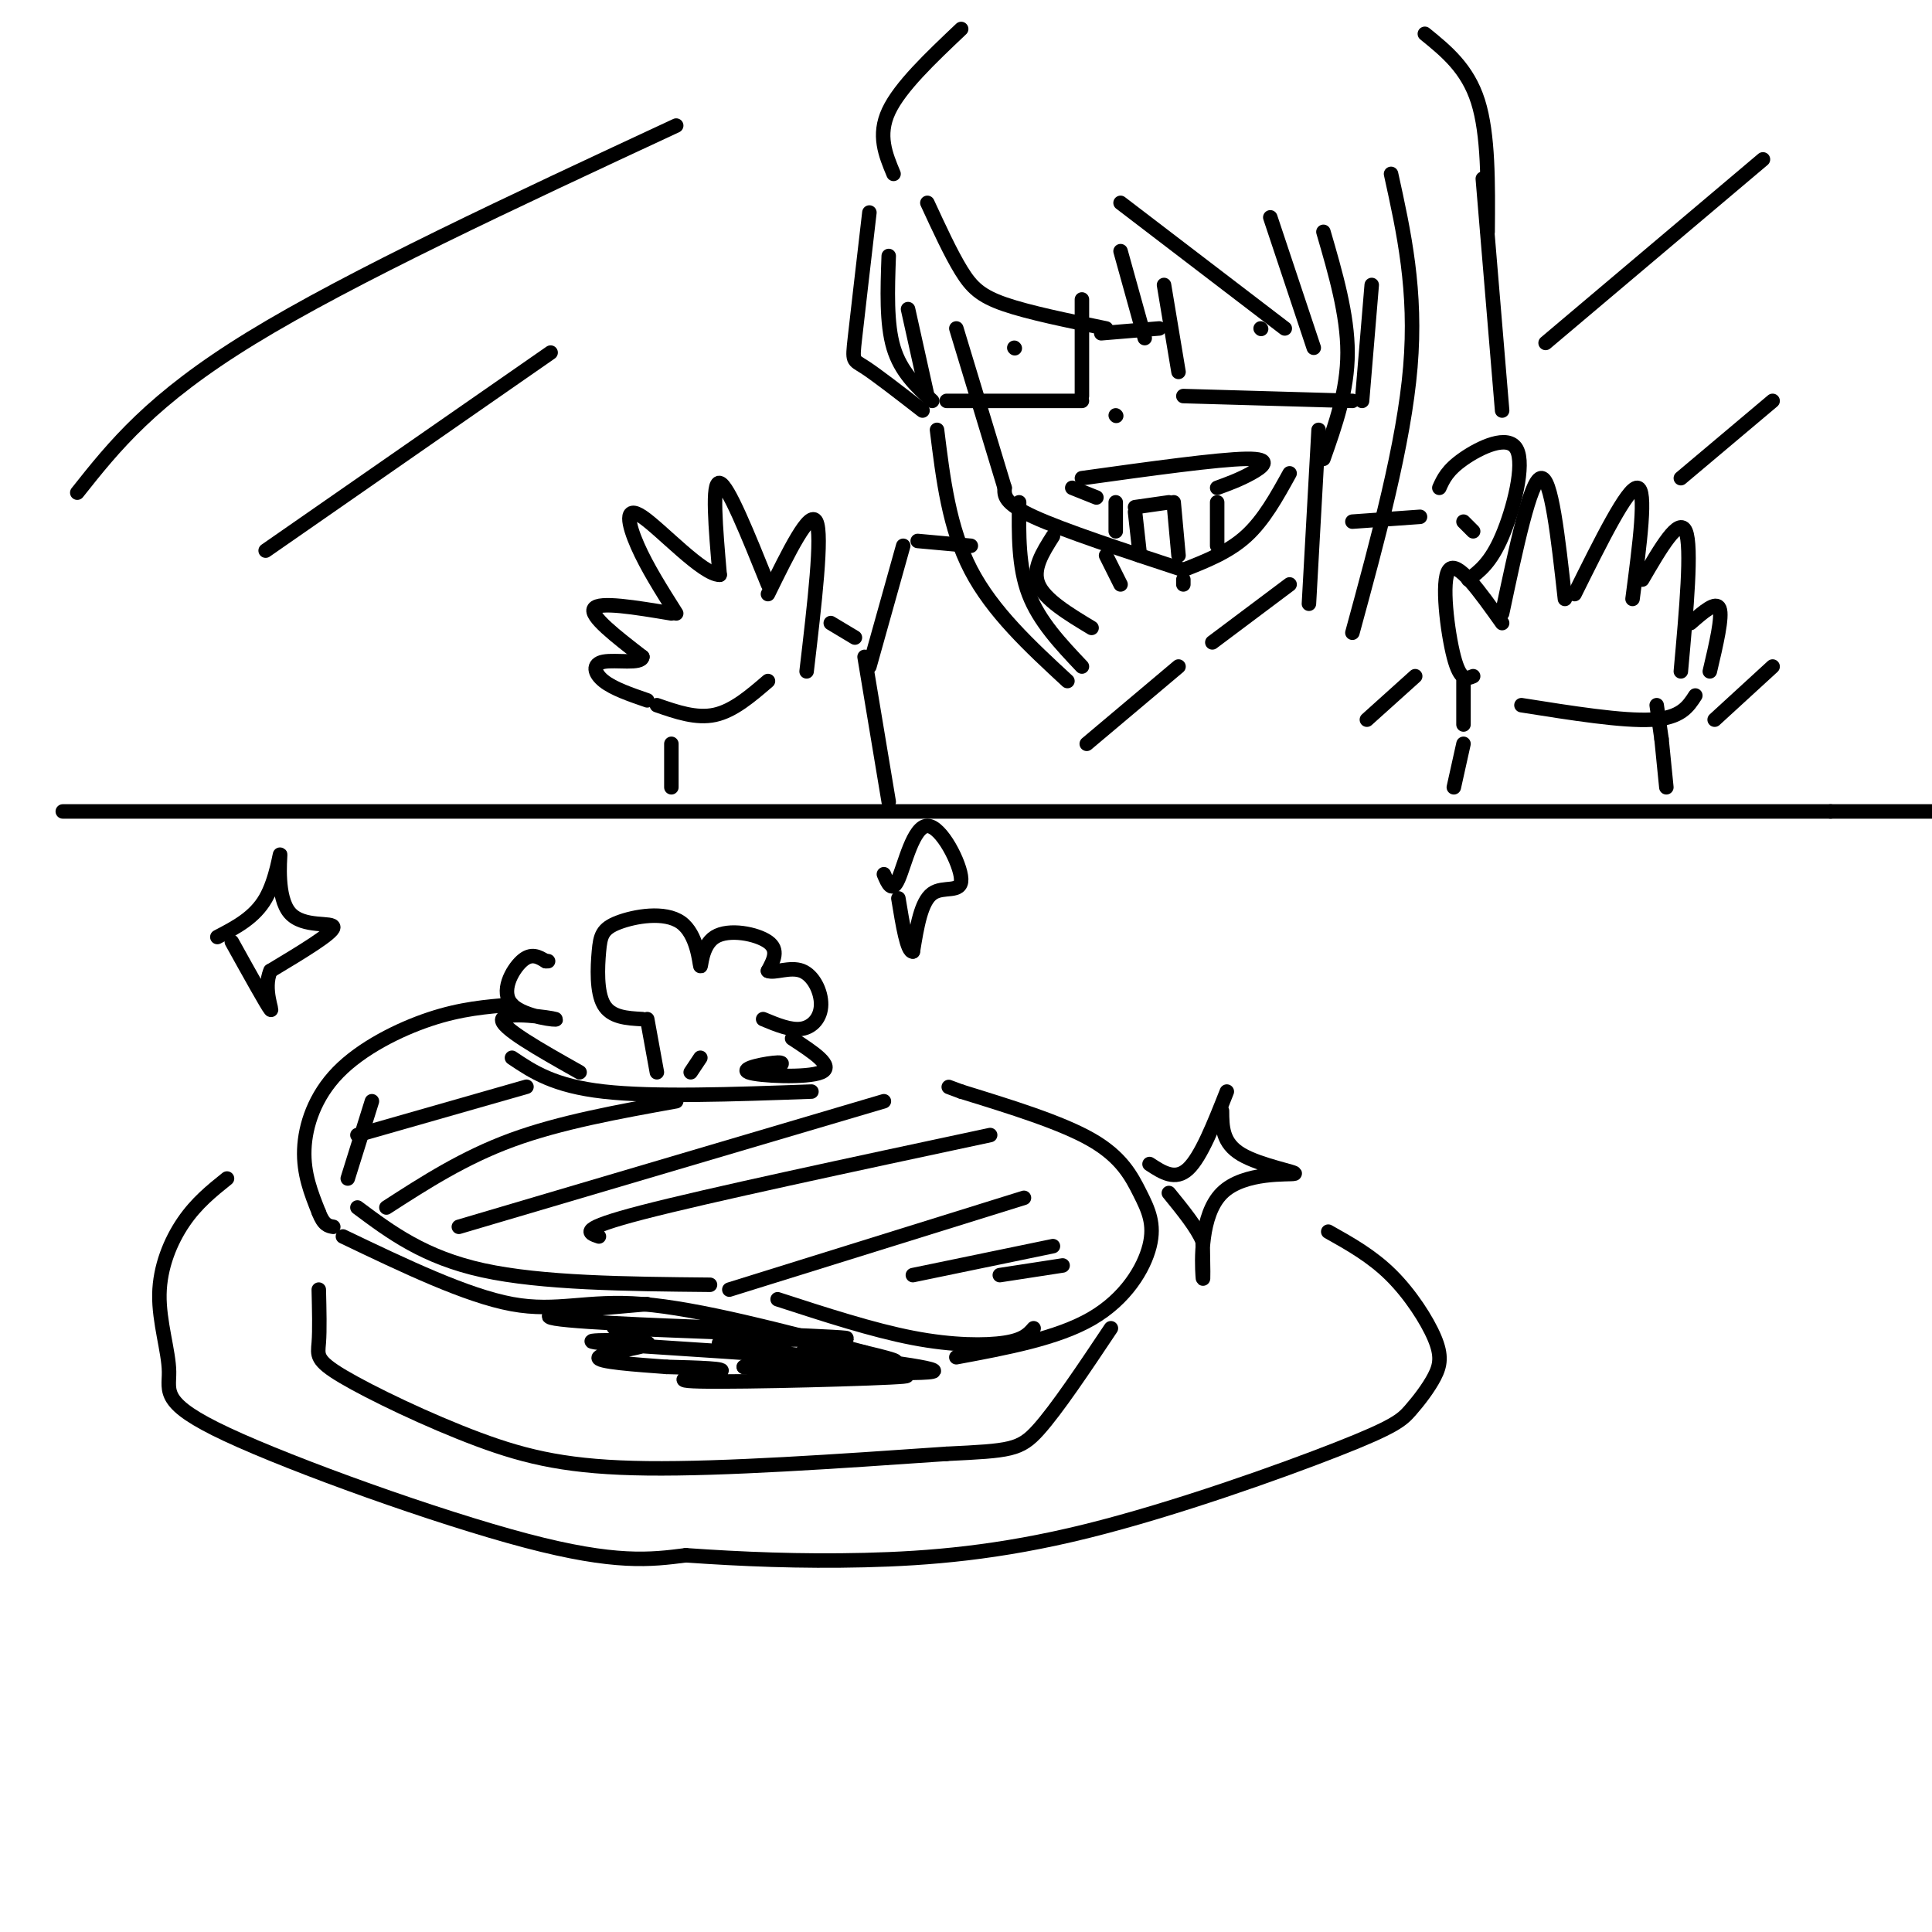 <svg viewBox='0 0 400 400' version='1.1' xmlns='http://www.w3.org/2000/svg' xmlns:xlink='http://www.w3.org/1999/xlink'><g fill='none' stroke='rgb(0,0,0)' stroke-width='3' stroke-linecap='round' stroke-linejoin='round'><path d='M106,208c-5.262,0.423 -10.524,0.845 -17,3c-6.476,2.155 -14.167,6.042 -19,11c-4.833,4.958 -6.810,10.988 -7,16c-0.190,5.012 1.405,9.006 3,13'/><path d='M66,251c1.000,2.667 2.000,2.833 3,3'/><path d='M71,256c12.800,6.133 25.600,12.267 35,14c9.400,1.733 15.400,-0.933 27,0c11.600,0.933 28.800,5.467 46,10'/><path d='M179,280c8.500,2.000 6.750,2.000 5,2'/><path d='M198,281c10.451,-1.944 20.903,-3.888 28,-8c7.097,-4.112 10.841,-10.391 12,-15c1.159,-4.609 -0.265,-7.549 -2,-11c-1.735,-3.451 -3.781,-7.415 -10,-11c-6.219,-3.585 -16.609,-6.793 -27,-10'/><path d='M199,226c-4.500,-1.667 -2.250,-0.833 0,0'/><path d='M168,226c-16.333,0.583 -32.667,1.167 -43,0c-10.333,-1.167 -14.667,-4.083 -19,-7'/><path d='M77,228c0.000,0.000 -5.000,16.000 -5,16'/><path d='M74,250c6.917,5.167 13.833,10.333 26,13c12.167,2.667 29.583,2.833 47,3'/><path d='M161,269c9.844,3.200 19.689,6.400 28,8c8.311,1.600 15.089,1.600 19,1c3.911,-0.600 4.956,-1.800 6,-3'/><path d='M74,235c0.000,0.000 35.000,-10.000 35,-10'/><path d='M80,250c8.000,-5.167 16.000,-10.333 26,-14c10.000,-3.667 22.000,-5.833 34,-8'/><path d='M95,254c0.000,0.000 88.000,-26.000 88,-26'/><path d='M124,256c-2.250,-0.750 -4.500,-1.500 9,-5c13.500,-3.500 42.750,-9.750 72,-16'/><path d='M151,267c0.000,0.000 61.000,-19.000 61,-19'/><path d='M189,264c0.000,0.000 29.000,-6.000 29,-6'/><path d='M207,264c0.000,0.000 13.000,-2.000 13,-2'/><path d='M134,270c-12.222,1.044 -24.444,2.089 -19,3c5.444,0.911 28.556,1.689 37,2c8.444,0.311 2.222,0.156 -4,0'/><path d='M148,275c-8.264,-0.121 -26.924,-0.422 -19,0c7.924,0.422 42.433,1.567 46,2c3.567,0.433 -23.809,0.155 -26,1c-2.191,0.845 20.803,2.813 28,4c7.197,1.187 -1.401,1.594 -10,2'/><path d='M167,284c5.627,0.447 24.694,0.563 20,1c-4.694,0.437 -33.148,1.195 -42,1c-8.852,-0.195 1.900,-1.341 4,-2c2.100,-0.659 -4.450,-0.829 -11,-1'/><path d='M138,283c-5.826,-0.437 -14.893,-1.029 -14,-2c0.893,-0.971 11.744,-2.322 10,-3c-1.744,-0.678 -16.085,-0.682 -10,0c6.085,0.682 32.596,2.052 41,3c8.404,0.948 -1.298,1.474 -11,2'/><path d='M154,283c8.643,0.774 35.750,1.708 39,1c3.250,-0.708 -17.357,-3.060 -24,-4c-6.643,-0.940 0.679,-0.470 8,0'/><path d='M177,280c0.167,0.000 -3.417,0.000 -7,0'/><path d='M136,222c0.000,0.000 -2.000,-11.000 -2,-11'/><path d='M133,211c-3.244,-0.181 -6.487,-0.362 -8,-3c-1.513,-2.638 -1.295,-7.732 -1,-11c0.295,-3.268 0.666,-4.711 4,-6c3.334,-1.289 9.631,-2.423 13,0c3.369,2.423 3.810,8.402 4,9c0.190,0.598 0.128,-4.185 3,-6c2.872,-1.815 8.678,-0.661 11,1c2.322,1.661 1.161,3.831 0,6'/><path d='M159,201c1.305,0.590 4.566,-0.935 7,0c2.434,0.935 4.040,4.329 4,7c-0.040,2.671 -1.726,4.620 -4,5c-2.274,0.380 -5.137,-0.810 -8,-2'/><path d='M145,219c0.000,0.000 -2.000,3.000 -2,3'/><path d='M120,222c-8.289,-4.668 -16.577,-9.337 -16,-11c0.577,-1.663 10.021,-0.322 11,0c0.979,0.322 -6.506,-0.375 -9,-3c-2.494,-2.625 0.002,-7.179 2,-9c1.998,-1.821 3.499,-0.911 5,0'/><path d='M113,199c0.833,0.000 0.417,0.000 0,0'/><path d='M164,215c4.423,2.887 8.845,5.774 6,7c-2.845,1.226 -12.958,0.792 -15,0c-2.042,-0.792 3.988,-1.940 6,-2c2.012,-0.060 0.006,0.970 -2,2'/><path d='M47,244c-3.156,2.531 -6.312,5.062 -9,9c-2.688,3.938 -4.908,9.285 -5,15c-0.092,5.715 1.944,11.800 2,16c0.056,4.200 -1.870,6.515 12,13c13.870,6.485 43.534,17.138 62,22c18.466,4.862 25.733,3.931 33,3'/><path d='M142,322c11.479,0.807 23.678,1.323 37,1c13.322,-0.323 27.768,-1.485 46,-6c18.232,-4.515 40.249,-12.382 52,-17c11.751,-4.618 13.237,-5.986 15,-8c1.763,-2.014 3.802,-4.674 5,-7c1.198,-2.326 1.553,-4.319 0,-8c-1.553,-3.681 -5.015,-9.052 -9,-13c-3.985,-3.948 -8.492,-6.474 -13,-9'/><path d='M66,267c0.102,4.198 0.204,8.396 0,11c-0.204,2.604 -0.715,3.616 5,7c5.715,3.384 17.654,9.142 28,13c10.346,3.858 19.099,5.817 35,6c15.901,0.183 38.951,-1.408 62,-3'/><path d='M196,301c13.200,-0.644 15.200,-0.756 19,-5c3.800,-4.244 9.400,-12.622 15,-21'/><path d='M238,241c2.667,1.750 5.333,3.500 8,1c2.667,-2.500 5.333,-9.250 8,-16'/><path d='M253,230c0.022,3.325 0.045,6.651 4,9c3.955,2.349 11.844,3.722 11,4c-0.844,0.278 -10.419,-0.541 -15,4c-4.581,4.541 -4.166,14.440 -4,17c0.166,2.560 0.083,-2.220 0,-7'/><path d='M249,257c-1.167,-2.833 -4.083,-6.417 -7,-10'/><path d='M45,194c3.855,-2.008 7.710,-4.016 10,-8c2.290,-3.984 3.016,-9.944 3,-9c-0.016,0.944 -0.774,8.793 2,12c2.774,3.207 9.078,1.774 9,3c-0.078,1.226 -6.539,5.113 -13,9'/><path d='M56,201c-1.667,3.800 0.667,8.800 0,8c-0.667,-0.800 -4.333,-7.400 -8,-14'/><path d='M183,181c0.842,1.997 1.684,3.994 3,1c1.316,-2.994 3.105,-10.978 6,-11c2.895,-0.022 6.895,7.917 7,11c0.105,3.083 -3.684,1.309 -6,3c-2.316,1.691 -3.158,6.845 -4,12'/><path d='M189,197c-1.167,0.167 -2.083,-5.417 -3,-11'/><path d='M13,168c0.000,0.000 366.000,0.000 366,0'/><path d='M379,168c64.500,0.000 42.750,0.000 21,0'/><path d='M198,68c0.000,0.000 10.000,33.000 10,33'/><path d='M208,101c-0.083,1.583 -0.167,3.167 6,6c6.167,2.833 18.583,6.917 31,11'/><path d='M245,118c4.667,-1.833 9.333,-3.667 13,-7c3.667,-3.333 6.333,-8.167 9,-13'/><path d='M227,103c0.000,0.000 -5.000,-2.000 -5,-2'/><path d='M224,99c14.089,-1.956 28.178,-3.911 34,-4c5.822,-0.089 3.378,1.689 1,3c-2.378,1.311 -4.689,2.156 -7,3'/><path d='M252,104c0.000,0.000 0.000,9.000 0,9'/><path d='M231,104c0.000,0.000 0.000,6.000 0,6'/><path d='M235,106c0.000,0.000 1.000,9.000 1,9'/><path d='M235,105c0.000,0.000 7.000,-1.000 7,-1'/><path d='M243,104c0.000,0.000 1.000,11.000 1,11'/><path d='M231,86c0.000,0.000 0.100,0.100 0.1,0.1'/><path d='M261,68c0.000,0.000 0.100,0.100 0.1,0.1'/><path d='M210,72c0.000,0.000 0.100,0.100 0.1,0.1'/><path d='M188,64c0.000,0.000 4.000,18.000 4,18'/><path d='M196,83c0.000,0.000 28.000,0.000 28,0'/><path d='M224,82c0.000,0.000 0.000,-20.000 0,-20'/><path d='M228,69c0.000,0.000 12.000,-1.000 12,-1'/><path d='M241,59c0.000,0.000 3.000,18.000 3,18'/><path d='M245,82c0.000,0.000 35.000,1.000 35,1'/><path d='M282,83c0.000,0.000 2.000,-24.000 2,-24'/><path d='M180,44c-1.222,10.511 -2.444,21.022 -3,26c-0.556,4.978 -0.444,4.422 2,6c2.444,1.578 7.222,5.289 12,9'/><path d='M193,83c-3.250,-3.000 -6.500,-6.000 -8,-11c-1.500,-5.000 -1.250,-12.000 -1,-19'/><path d='M192,42c2.422,5.244 4.844,10.489 7,14c2.156,3.511 4.044,5.289 9,7c4.956,1.711 12.978,3.356 21,5'/><path d='M237,70c0.000,0.000 -5.000,-18.000 -5,-18'/><path d='M232,42c0.000,0.000 34.000,26.000 34,26'/><path d='M263,45c0.000,0.000 9.000,27.000 9,27'/><path d='M274,48c2.500,8.583 5.000,17.167 5,25c0.000,7.833 -2.500,14.917 -5,22'/><path d='M288,36c2.667,12.083 5.333,24.167 4,40c-1.333,15.833 -6.667,35.417 -12,55'/><path d='M273,89c0.000,0.000 -2.000,36.000 -2,36'/><path d='M194,89c1.250,10.167 2.500,20.333 7,29c4.500,8.667 12.250,15.833 20,23'/><path d='M224,138c-4.417,-4.667 -8.833,-9.333 -11,-15c-2.167,-5.667 -2.083,-12.333 -2,-19'/><path d='M185,36c-1.667,-4.000 -3.333,-8.000 -1,-13c2.333,-5.000 8.667,-11.000 15,-17'/><path d='M295,7c4.417,3.583 8.833,7.167 11,14c2.167,6.833 2.083,16.917 2,27'/><path d='M159,123c4.333,-8.833 8.667,-17.667 10,-15c1.333,2.667 -0.333,16.833 -2,31'/><path d='M159,121c-4.167,-10.333 -8.333,-20.667 -10,-21c-1.667,-0.333 -0.833,9.333 0,19'/><path d='M149,119c-3.464,0.036 -12.125,-9.375 -16,-12c-3.875,-2.625 -2.964,1.536 -1,6c1.964,4.464 4.982,9.232 8,14'/><path d='M139,127c-7.500,-1.250 -15.000,-2.500 -16,-1c-1.000,1.500 4.500,5.750 10,10'/><path d='M133,136c-0.155,1.583 -5.542,0.542 -8,1c-2.458,0.458 -1.988,2.417 0,4c1.988,1.583 5.494,2.792 9,4'/><path d='M136,146c4.083,1.417 8.167,2.833 12,2c3.833,-0.833 7.417,-3.917 11,-7'/><path d='M305,140c-1.333,0.556 -2.667,1.111 -4,-4c-1.333,-5.111 -2.667,-15.889 -1,-18c1.667,-2.111 6.333,4.444 11,11'/><path d='M311,127c2.917,-13.750 5.833,-27.500 8,-28c2.167,-0.500 3.583,12.250 5,25'/><path d='M326,123c5.500,-11.083 11.000,-22.167 13,-22c2.000,0.167 0.500,11.583 -1,23'/><path d='M340,120c3.833,-6.583 7.667,-13.167 9,-10c1.333,3.167 0.167,16.083 -1,29'/><path d='M350,129c2.667,-2.333 5.333,-4.667 6,-3c0.667,1.667 -0.667,7.333 -2,13'/><path d='M351,144c-1.500,2.333 -3.000,4.667 -9,5c-6.000,0.333 -16.500,-1.333 -27,-3'/><path d='M307,37c0.000,0.000 4.000,48.000 4,48'/><path d='M245,120c0.000,0.000 0.000,1.000 0,1'/><path d='M251,133c0.000,0.000 16.000,-12.000 16,-12'/><path d='M298,101c0.821,-1.827 1.643,-3.655 5,-6c3.357,-2.345 9.250,-5.208 11,-2c1.750,3.208 -0.643,12.488 -3,18c-2.357,5.512 -4.679,7.256 -7,9'/><path d='M229,115c0.000,0.000 3.000,6.000 3,6'/><path d='M218,111c-2.167,3.417 -4.333,6.833 -3,10c1.333,3.167 6.167,6.083 11,9'/><path d='M201,113c0.000,0.000 -11.000,-1.000 -11,-1'/><path d='M187,113c0.000,0.000 -7.000,25.000 -7,25'/><path d='M172,129c0.000,0.000 5.000,3.000 5,3'/><path d='M179,136c0.000,0.000 5.000,30.000 5,30'/><path d='M139,154c0.000,0.000 0.000,9.000 0,9'/><path d='M303,141c0.000,0.000 0.000,9.000 0,9'/><path d='M343,146c0.000,0.000 1.000,7.000 1,7'/><path d='M344,153c0.000,0.000 1.000,10.000 1,10'/><path d='M303,154c0.000,0.000 -2.000,9.000 -2,9'/><path d='M280,108c0.000,0.000 14.000,-1.000 14,-1'/><path d='M303,108c0.000,0.000 2.000,2.000 2,2'/><path d='M16,102c7.667,-9.667 15.333,-19.333 36,-32c20.667,-12.667 54.333,-28.333 88,-44'/><path d='M55,114c0.000,0.000 59.000,-41.000 59,-41'/><path d='M225,154c0.000,0.000 19.000,-16.000 19,-16'/><path d='M320,71c0.000,0.000 45.000,-38.000 45,-38'/><path d='M348,99c0.000,0.000 19.000,-16.000 19,-16'/><path d='M283,149c0.000,0.000 10.000,-9.000 10,-9'/><path d='M355,149c0.000,0.000 12.000,-11.000 12,-11'/></g>
</svg>